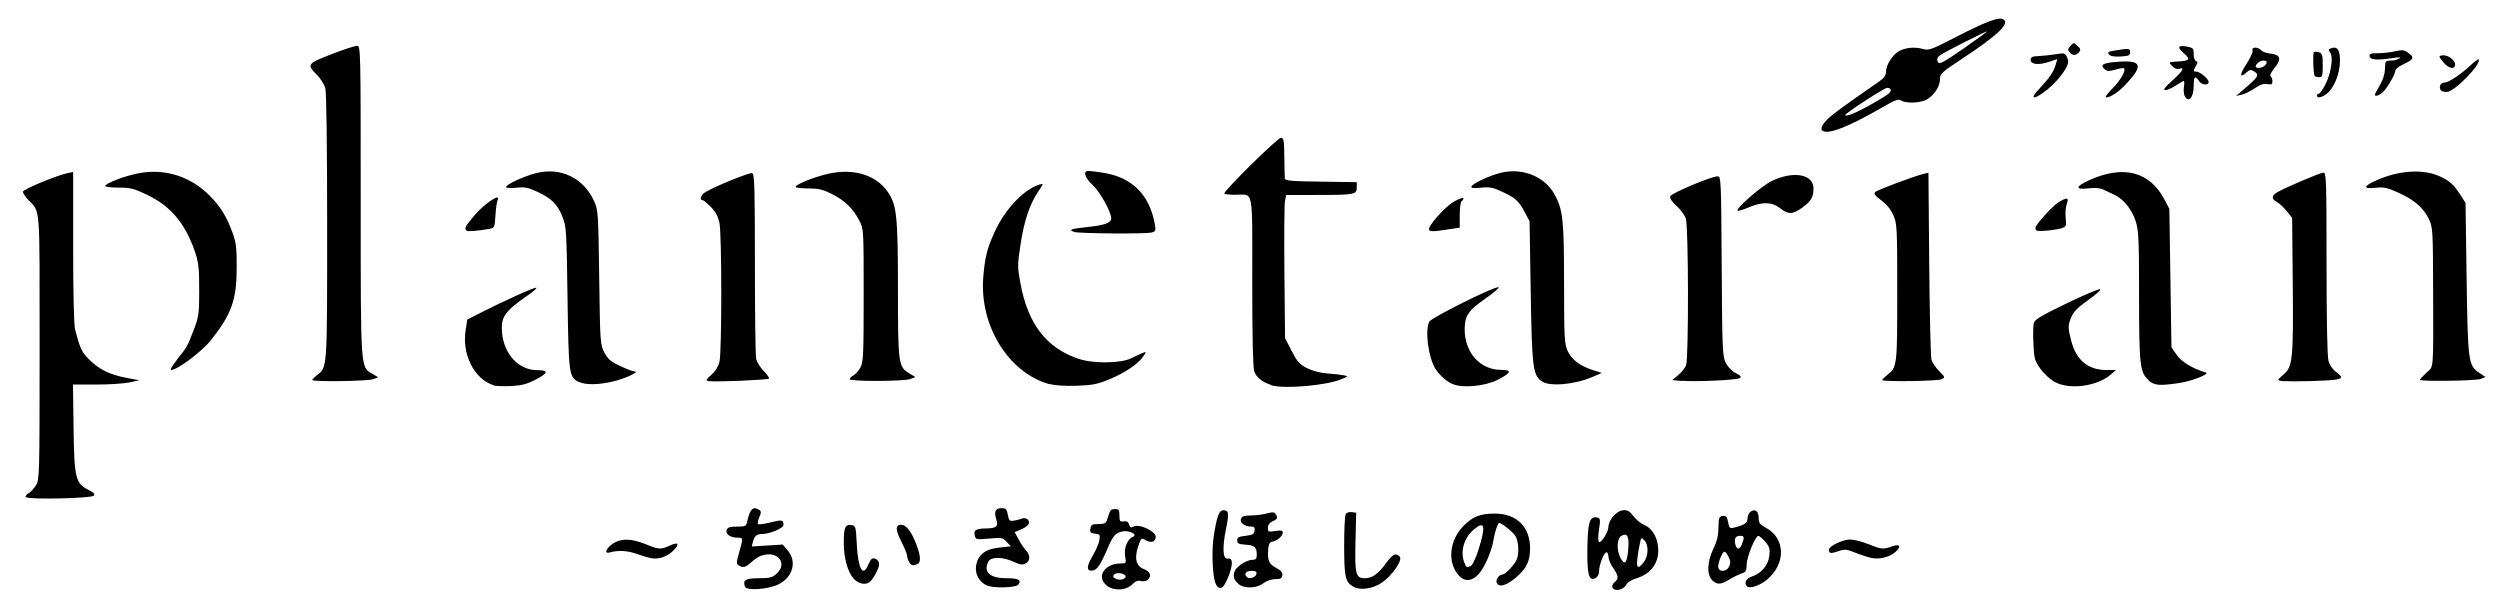 <?xml version="1.0" encoding="UTF-8"?>
<svg width="535" height="130" inkscape:version="1.0.2 (e86c870879, 2021-01-15)" sodipodi:docname="Planetarian_logo.svg" version="1.1" viewBox="0 0 535 130" xmlns="http://www.w3.org/2000/svg" xmlns:cc="http://creativecommons.org/ns#" xmlns:dc="http://purl.org/dc/elements/1.1/" xmlns:inkscape="http://www.inkscape.org/namespaces/inkscape" xmlns:rdf="http://www.w3.org/1999/02/22-rdf-syntax-ns#" xmlns:sodipodi="http://sodipodi.sourceforge.net/DTD/sodipodi-0.dtd">
 <sodipodi:namedview bordercolor="#666666" borderopacity="1" gridtolerance="10" guidetolerance="10" inkscape:current-layer="g3673" inkscape:cx="171.83605" inkscape:cy="-169.46963" inkscape:pageopacity="0" inkscape:pageshadow="2" inkscape:window-height="1050" inkscape:window-maximized="1" inkscape:window-width="1920" inkscape:window-x="0" inkscape:window-y="0" inkscape:zoom="0.64154053" objecttolerance="10" pagecolor="#ffffff" showgrid="false"/>
 <g transform="translate(-25.3 -27.8)" inkscape:groupmode="layer" inkscape:label="Image">
  <path d="m371 154c-0.856-0.193-0.904-1.02-0.1-1.68 0.835-0.686 0.751-1.32-0.399-3-0.548-0.8-0.997-1.87-0.997-2.39 0-0.512-0.177-0.931-0.393-0.931-0.546 0-1.6 2.62-1.6 3.98 0 0.71-0.287 1.27-0.781 1.54-1.41 0.746-1.82-0.773-1.73-6.39 0.084-5.25 0.437-6.62 1.7-6.62 1.08 0 1.17 0.318 0.775 2.75-0.191 1.19-0.195 2.31-9e-3 2.5 0.42 0.415 2.03-2.1 2.03-3.16 0-1.45 1.71-3.45 3.06-3.59 1.02-0.099 1.43 0.123 2.29 1.24 0.577 0.749 1.59 1.58 2.24 1.85 1.6 0.655 2.72 2.31 3.01 4.44 0.472 3.41-1.28 6.04-4.68 7.05-0.88 0.261-1.77 0.794-1.98 1.19-0.484 0.895-1.55 1.43-2.46 1.22zm6.05-5.87c1.03-1.3 1.1-3.76 0.138-4.71-0.651-0.645-0.702-0.61-0.953 0.662-0.999 5.06-0.796 6.08 0.814 4.05zm-3.31-2.76c0.223-2.77-0.165-3.59-1.4-2.93-1.05 0.558-1.16 3.02-0.216 4.83 0.851 1.63 1.38 1.01 1.62-1.89zm-189 8c-0.554-1.43 0.092-1.83 2.95-1.83 2.36 0 2.89-0.135 3.8-0.968 2.54-2.33 0.045-5.12-3.4-3.81-0.508 0.193-1.43 0.814-2.04 1.38-1.19 1.1-1.73 1.23-2.66 0.651-0.507-0.317-0.514-0.625-0.049-2.26 1.05-3.71 1.05-3.67-0.238-3.67-1.54 0-2.64-0.808-2.29-1.69 0.2-0.515 0.735-0.68 2.21-0.68 1.8 0 1.96-0.082 2.18-1.09 0.58-2.68 1.22-3.32 2.54-2.5 0.471 0.295 0.478 0.552 0.046 1.59-0.284 0.678-0.408 1.34-0.277 1.47 0.132 0.13 1.31-0.031 2.63-0.359 2.53-0.63 2.82-0.576 2.82 0.52 0 0.707-2.88 1.94-4.56 1.95-1.16 9e-3 -1.66 0.424-1.96 1.63l-0.257 1.04 6.61-0.408 1.08 1.26c2 2.35 1.12 5.68-1.91 7.22-2.17 1.1-6.86 1.46-7.21 0.548zm77.4-0.278c-2.31-1.8-0.489-4.71 2.95-4.71 1.23 0 1.25-0.021 0.988-1.54-0.294-1.72 0.491-3.71 1.64-4.15 1.18-0.448-0.718-1.46-2.19-1.17-1.49 0.296-2.07 0.946-3.2 3.63-1.43 3.39-2.25 4.61-3.17 4.74-1.39 0.202-1.4-0.844-0.049-3.11 0.691-1.16 1.35-2.68 1.46-3.38 0.19-1.16 0.111-1.28-0.936-1.4-0.892-0.101-1.11-0.303-1.01-0.919 0.186-1.07 0.235-1.1 1.91-1.14 1.36-0.038 1.5-0.156 1.91-1.62 0.367-1.3 0.624-1.58 1.43-1.58 0.859 0 0.984 0.176 0.984 1.38 0 1.22 0.109 1.37 0.926 1.25 0.662-0.092 0.988 0.103 1.14 0.681 0.173 0.655 0.357 0.734 0.964 0.412 1.19-0.633 4.74 1.02 4.74 2.21 0 1.1-1.05 1.42-2.25 0.675-0.806-0.502-0.888-0.433-1.47 1.26-0.909 2.64-0.514 4.31 1.17 4.97 1.44 0.559 1.76 1.53 0.774 2.34-0.321 0.263-0.952 0.358-1.42 0.212-0.601-0.189-1.13 0.025-1.87 0.757-1.33 1.31-3.9 1.41-5.45 0.202zm4.03-1.83c0.22-0.661-1.83-1.12-2.41-0.541-0.355 0.352-0.325 0.551 0.129 0.842 0.765 0.49 2.08 0.317 2.29-0.3zm48.8 2.12c-1.78-1.02-2.01-2-2.02-8.75-5e-3 -3.47 0.144-6.55 0.33-6.84 0.186-0.29 0.766-0.468 1.29-0.395l0.952 0.133-0.149 6.15c-0.169 6.96 0.058 7.86 1.97 7.86 1.61 0 2.87-0.885 4.55-3.2 1.44-1.99 2.17-2.33 2.96-1.39 0.627 0.747-1.61 4-3.8 5.51-1.93 1.33-4.64 1.74-6.08 0.921zm-78.4-0.253c-1.6-0.64-2.64-2.42-2.41-4.11 0.328-2.43 1.91-3.72 4.97-4.04l2.5-0.259-0.912-0.964c-0.856-0.905-1.09-0.948-3.75-0.703-2.72 0.251-2.85 0.225-3.07-0.641-0.299-1.13 0.274-1.51 2.32-1.52 2.25-0.017 2.79-0.438 2.32-1.83-0.576-1.72-0.246-2.51 1.05-2.51 0.973 0 1.16 0.189 1.39 1.42 0.242 1.28 0.377 1.4 1.34 1.24 0.589-0.1 1.34-0.295 1.67-0.432 0.853-0.355 1.76 0.329 1.46 1.1-0.138 0.357-0.874 0.907-1.63 1.22l-1.38 0.572 0.858 1.59c0.472 0.875 1.18 1.93 1.58 2.35 0.957 1.02 0.909 2.25-0.109 2.78-0.656 0.348-1.19 0.269-2.59-0.381-2.29-1.07-4.78-1.09-5.34-0.056-1.19 2.21 0.243 3.58 3.75 3.58 2.66 0 3.43 0.412 2.6 1.4-0.539 0.643-5.14 0.774-6.61 0.188zm48.9-0.414c-0.689-1.28-0.931-7.02-0.431-10.2 0.646-4.17 1.15-5.52 2.04-5.52 1.19 0 1.28 0.604 0.593 3.94-0.819 3.98-0.697 6.57 0.302 6.4 1.09-0.181 1.24 0.9 0.452 3.17-1.12 3.22-2.05 3.94-2.96 2.26zm4.95 0.101c-1.08-0.874-1.33-1.64-0.916-2.75 0.397-1.06 2.59-2.47 3.85-2.47 0.714-9.3e-4 0.896-0.223 0.891-1.09-9e-3 -1.63-0.43-2.01-2.39-2.14-1.48-0.104-1.79-0.262-1.79-0.915 0-0.643 0.332-0.826 1.79-0.987 1.48-0.163 1.82-0.351 1.92-1.09 0.101-0.707-0.066-0.888-0.821-0.888-1.34 0-2.4-0.858-2.08-1.69 0.197-0.508 0.732-0.681 2.11-0.682 1.02-9.4e-4 2.55-0.194 3.4-0.428 1.22-0.336 1.62-0.315 1.89 0.101 0.532 0.83 0.42 1.1-0.647 1.59-0.652 0.294-0.997 0.771-0.997 1.38 0 0.862 0.114 0.91 1.59 0.675 1.25-0.198 1.59-0.128 1.59 0.329 0 0.737-1.15 1.76-2.19 1.95-0.608 0.109-0.828 0.508-0.925 1.68-0.192 2.32 0.154 3.12 1.72 3.95 1.04 0.553 1.4 0.987 1.31 1.58-0.093 0.648-0.406 0.816-1.52 0.816-0.846 0-1.85 0.351-2.55 0.888-1.41 1.09-4.04 1.19-5.27 0.189zm3.75-2.16c0.103-0.536-0.14-0.691-1.09-0.691-1.16 0-1.63 0.654-0.943 1.33 0.509 0.503 1.9 0.065 2.03-0.641zm105 2.63c-0.72-0.712-0.238-1.7 1.03-2.11 2.03-0.662 3.51-2.43 3.74-4.45 0.166-1.46 0.03-1.92-0.878-2.99-0.591-0.695-1.25-1.26-1.46-1.26-0.656 0-2.48 4.45-2.51 6.12-0.022 1.39-0.168 1.63-1.22 1.99-0.658 0.225-1.82 0.802-2.59 1.28-1.73 1.08-2.56 1.1-3.59 0.087-1.17-1.16-1.06-3.99 0.269-6.71 0.761-1.56 1.07-2.84 1.09-4.54 0.031-2.12 0.124-2.38 0.908-2.49 0.724-0.102 0.921 0.123 1.15 1.31 0.239 1.26 0.386 1.41 1.2 1.21 2.3-0.573 2.96-1 2.96-1.94 0-0.521 0.267-1.17 0.593-1.44 0.947-0.778 1.8-0.179 1.8 1.27 7.9e-4 1.09 0.237 1.42 1.48 2.08 4.34 2.31 4.39 7.89 0.109 11.3-1.43 1.14-3.56 1.82-4.09 1.29zm-3.83-4.26c0.327-0.711 0.301-1.21-0.108-2.03-0.298-0.597-0.696-1.11-0.885-1.13-0.503-0.064-1.58 2.81-1.31 3.51 0.36 0.928 1.81 0.707 2.3-0.35zm2.75-4.81c0.556-1.45 0.489-1.75-0.385-1.75-1 0-1.35 0.599-1.05 1.8 0.317 1.25 0.945 1.23 1.44-0.048zm-52.5 8.31c-0.26-0.671 0.502-1.77 1.23-1.77 0.562 0 2.33-1.81 2.97-3.03 0.645-1.24 0.55-3.97-0.181-5.2-0.52-0.872-2.94-2.82-3.5-2.82-0.273 0-0.977 2.12-1.18 3.55-0.325 2.29-1.87 5.9-3.14 7.33-1.43 1.61-2.96 1.78-4.21 0.461-2.57-2.71-2.2-7.47 0.815-10.6 2.04-2.1 3.62-2.74 6.77-2.74 4.73 0 7.62 2.87 7.57 7.53-0.024 2.53-0.672 3.98-2.56 5.74-2.24 2.08-4.12 2.71-4.58 1.52zm-5.56-3.59c0.352-0.134 1.05-1.58 1.6-3.3 1.68-5.27 1.45-6.5-0.871-4.57-2.16 1.8-3.02 4.7-2.1 7.1 0.425 1.11 0.454 1.12 1.37 0.774zm-132 2.74c-1.33-1.42-2.17-4.45-2.16-7.8 7e-3 -3.21 0.309-3.9 1.63-3.71 0.915 0.128 0.959 0.286 1.15 4.08 0.262 5.18 1.3 7.14 2.4 4.53 0.274-0.656 0.639-1.28 0.81-1.38 0.62-0.379 1.58 0.312 1.58 1.14-2e-3 0.893-1.38 3.41-2.14 3.9-0.913 0.591-2.31 0.272-3.26-0.745zm11.8-3.66c-0.227-0.42-0.413-1.01-0.413-1.32 0-0.305-0.555-1.65-1.23-3-1.3-2.57-1.3-3.6-4e-3 -3.6 1.03 0 2.21 1.54 3.21 4.19 0.976 2.58 1.03 3.93 0.183 4.25-1 0.381-1.31 0.29-1.75-0.524zm-55-0.729c-0.548-0.079-2.02-0.505-3.26-0.947-2.06-0.733-3.97-0.827-5.91-0.291-1.12 0.31-0.605-0.983 0.757-1.89 1.77-1.18 3.96-1.16 7.02 0.09 2.84 1.16 3.32 1.19 5.16 0.316 1.87-0.885 2.25-0.375 0.786 1.07-1.28 1.27-2.97 1.88-4.55 1.65zm261-0.079c-0.767-0.158-2.34-0.667-3.49-1.13-1.9-0.764-2.25-0.792-3.67-0.305-1.6 0.545-2 0.476-2-0.34 0-0.745 2.99-2.18 4.55-2.18 0.797 0 2.55 0.444 3.9 0.987 2.8 1.13 3.16 1.16 4.97 0.516 1.5-0.538 2.09-0.234 1.32 0.684-1.19 1.42-3.58 2.18-5.57 1.77zm-395-13c-0.142-0.227 0.116-0.611 0.572-0.853 0.456-0.242 1.18-1.01 1.6-1.7 0.748-1.21 0.775-2.23 0.776-29.6 0.002-31.2 0.194-28.7-2.45-31.5-0.624-0.661-1.13-1.44-1.13-1.72 0-0.503 7.35-3.55 9.66-4.01l1.1-0.218v16.1c0 10.2 0.156 16.7 0.43 17.7 1.07 4.05 1.41 4.77 3.03 6.37 2.12 2.1 4.44 3.23 7.97 3.89l2.73 0.509-2.11 0.459c-1.16 0.253-4.36 0.459-7.1 0.459h-4.99l0.126 9.37c0.144 10.7 0.409 11.8 3.24 13.2 1.12 0.565 1.4 0.884 1.08 1.21-0.6 0.595-14.2 0.876-14.5 0.302zm100-24c-4.08-1.36-6.68-6.56-5.89-11.7l0.353-2.32 2.99-1.52c5.18-2.64 11.6-5.51 11.8-5.29 0.117 0.116-0.567 0.745-1.52 1.4-5.24 3.6-6.11 4.81-5.84 8.1 0.397 4.74 3.57 8.14 7.61 8.14 2.52 0 2.34 0.621-0.634 2.13-1.75 0.889-2.9 1.17-5.15 1.27-1.59 0.067-3.28-4e-3 -3.74-0.157zm119-0.203c-8.73-2.45-15-12.6-14.1-23 0.334-4.16 0.829-6.11 2.45-9.63 2.25-4.88 6.24-9.07 9.62-10.1 0.864-0.259 0.851-0.195-0.304 1.5-1.83 2.68-3.04 6.3-3.81 11.4-0.657 4.32-0.658 4.79-0.021 8.23 1.62 8.79 5.6 13.9 12.5 16.2 3.21 1.06 9.06 0.968 11.3-0.17 0.767-0.397 1.8-0.881 2.3-1.07 0.886-0.347 0.89-0.336 0.231 0.659-1.06 1.61-3.91 3.55-7.23 4.92-2.63 1.09-3.65 1.29-7.06 1.41-2.47 0.083-4.68-0.061-5.81-0.377zm47.4 0.138c-1.76-0.529-3.08-1.6-3.52-2.86-0.281-0.799-0.428-7.41-0.428-19.3 0-20.4 0.374-18.5-3.62-18.5-1.3 0-2.36-0.133-2.36-0.296 1.5e-4 -0.647 11.4-11.9 12.1-11.9 0.616 0.001 0.703 0.475 0.744 4.05 0.025 2.22 0.07 4.31 0.1 4.64 0.045 0.5 1.25 0.609 7.73 0.699l7.67 0.107v1.13c0 1.52-0.46 1.6-8.45 1.61l-6.66 0.005-0.253 1.33c-0.139 0.733-0.192 7.61-0.118 15.3l0.135 14 1.4 2.72c1.18 2.3 1.69 2.87 3.28 3.69 1.18 0.606 2.81 1.03 4.39 1.15 1.38 0.102 2.95 0.278 3.5 0.391 0.969 0.201 0.958 0.223-0.399 0.802-3.25 1.39-12.3 2.18-15.2 1.33zm38.9-0.16c-1.34-0.623-2.7-1.82-3.59-3.15-1.55-2.35-2.36-8.34-1.37-10.2 0.477-0.881 14-7.62 14.8-7.36 0.264 0.087-0.981 1.17-2.77 2.41-3.66 2.54-4.46 3.71-4.46 6.56 0 5.02 3.3 8.71 7.79 8.71 2.42 0 2.19 0.641-0.753 2.14-2.72 1.38-7.59 1.82-9.63 0.877zm129-0.379c-1-0.524-2.34-1.73-3.13-2.82-1.28-1.76-1.39-2.17-1.55-5.38-0.092-1.91-0.058-3.91 0.076-4.44 0.199-0.783 1.49-1.56 6.9-4.18 3.66-1.77 6.93-3.16 7.26-3.1 0.357 0.068-0.656 1.01-2.45 2.28-2.25 1.59-3.22 2.56-3.67 3.66-0.755 1.85-0.756 2.32-4e-3 5.18 1.07 4.05 3.56 6.14 7.37 6.17l2.19 0.014-1.08 0.938c-2.89 2.52-8.73 3.34-11.9 1.67zm-316-0.059c-2.08-1.12-2.14-1.6-2.38-18-0.206-14.5-0.255-15.3-1.1-17.4-1.07-2.65-2.34-3.9-5.39-5.32-1.94-0.902-2.66-1.04-4.48-0.851-1.21 0.123-2.18 0.062-2.18-0.137 0-0.562 3.75-2.3 6.41-2.98 5.27-1.34 10.1 0.988 12.4 5.92 0.895 1.96 0.927 2.43 1.12 16.4 0.195 14.1 0.219 14.4 1.12 16.1 0.743 1.38 1.39 1.93 3.39 2.86 1.36 0.636 2.74 1.16 3.07 1.16 1.22 4e-3 -1.88 1.46-4.47 2.1-3.22 0.796-6.13 0.827-7.52 0.081zm206-0.197c-1.8-1.4-2-3.1-2.26-19.2l-0.241-15-1.05-1.97c-1.3-2.43-1.93-3-4.84-4.36-1.95-0.909-2.65-1.04-4.51-0.851-1.57 0.16-2.16 0.094-2.05-0.231 0.239-0.71 4.24-2.53 6.71-3.05 4.41-0.93 9 0.98 11 4.58 1.89 3.38 2.11 5.36 2.12 19.1 8e-3 11.7 0.076 13 0.751 14.5 0.869 1.89 2.6 3.22 5.35 4.11l1.97 0.637-2.12 0.901c-3.87 1.65-9.27 2.06-10.8 0.834zm130-0.203c-1.89-1.58-2.07-3.14-2.07-18.1 0-11.8-0.092-13.9-0.692-15.8-0.79-2.54-2.59-4.82-4.55-5.74-0.737-0.349-1.82-0.863-2.42-1.14-0.717-0.337-1.81-0.421-3.28-0.251-2.89 0.336-2.68-0.446 0.494-1.85 7.2-3.19 12.8-1.69 15.9 4.28l1.03 1.97 0.45 29.6 1.12 1.63c1.01 1.48 3.46 2.96 6.22 3.77 1.01 0.295-3.06 1.89-5.85 2.28-4.14 0.593-5.1 0.507-6.4-0.58zm-308 0.262c-0.882-0.174-0.831-0.312 0.57-1.56 0.733-0.65 1.36-1.71 1.57-2.66 0.518-2.28 0.51-27.3-0.01-29.7-0.296-1.37-0.862-2.41-1.85-3.42-0.782-0.797-1.58-1.45-1.78-1.45-0.698 0-0.335-1.1 0.544-1.65 1.96-1.22 9.55-4.32 10.1-4.11 0.49 0.186 0.575 3.05 0.575 19.3 0 10.5 0.116 19.7 0.258 20.4 0.142 0.703 0.878 1.89 1.63 2.64 0.757 0.749 1.25 1.48 1.1 1.63-0.284 0.282-11.6 0.759-12.7 0.537zm208-0.07-1.97-0.197 1.28-1.06c0.703-0.583 1.46-1.53 1.68-2.1 0.577-1.5 0.53-29.7-0.053-31.4-0.248-0.738-1.15-1.97-2.01-2.75-1.05-0.944-1.48-1.61-1.31-2.04 0.26-0.672 8.79-4.25 10.1-4.25 0.759 0 0.78 0.466 0.895 19.2 0.109 17.9 0.169 19.3 0.869 20.7 0.448 0.892 1.32 1.79 2.15 2.21 1.08 0.547 1.27 0.794 0.843 1.07-0.673 0.429-9.73 0.83-12.5 0.553zm129 0.074c-0.713-0.068-1.3-0.213-1.3-0.321 0-0.109 0.527-0.636 1.17-1.17 1.92-1.6 2.1-3.41 1.95-19.3l-0.132-14.2-1.18-1.46c-0.647-0.801-1.59-1.67-2.09-1.94-1.16-0.614-1.17-1.29-0.019-2.01 1.49-0.932 9.32-4.27 10-4.27 0.592 0 0.65 1.73 0.652 19.4 0 12.3 0.155 20 0.418 20.9 0.242 0.862 0.908 1.84 1.59 2.34 1.5 1.1 1.48 1.42-0.119 1.67-1.61 0.258-9.21 0.463-11 0.296zm-422-0.313c0-0.132 0.47-0.605 1.04-1.05 2.19-1.7 2.14-1.1 2.14-31.7-0.001-17.7-0.152-28.9-0.401-29.7-0.219-0.782-1.03-2.06-1.79-2.84-2.28-2.32-2.24-2.36 4.32-4.86 1.94-0.736 3.87-1.34 4.29-1.34 0.746 0 0.763 0.758 0.763 33.1 0 36.7-0.077 35.6 2.53 37.1l1.21 0.729-1.1 0.413c-1.15 0.432-13 0.59-13 0.174zm115-0.142c0-0.209 0.357-0.57 0.793-0.801 0.436-0.231 1.11-0.992 1.5-1.69 0.633-1.15 0.702-2.66 0.702-15.5 0-14.2-3.8e-4 -14.2-0.952-16-1.31-2.53-3.13-4.29-5.89-5.67-1.9-0.951-2.83-1.17-5.02-1.17-1.48 0-2.69-0.143-2.69-0.318 0-0.586 4.33-2.29 7.4-2.91 5.17-1.04 9.75 0.385 12.2 3.82 2.03 2.8 2.28 5.08 2.29 21 7e-3 16 0.08 16.6 2.45 18l1.29 0.779-1.1 0.413c-1.4 0.525-13 0.554-13 0.032zm221 0.142c0-0.132 0.452-0.591 1-1.02 2.16-1.69 2.18-1.85 2.18-17.7 0-13.9-0.041-14.7-0.823-16.5-0.542-1.25-1.43-2.34-2.6-3.21-1.41-1.05-1.67-1.41-1.27-1.79 0.497-0.464 8.26-3.35 10.3-3.86l1.07-0.257 0.165 19.4c0.091 10.7 0.306 19.9 0.477 20.6 0.171 0.619 0.915 1.72 1.65 2.45 1.27 1.25 1.3 1.35 0.57 1.74-0.809 0.429-12.8 0.587-12.8 0.169zm115 0.015c0-0.123 0.628-0.81 1.4-1.53 1.64-1.53 1.5 0.162 1.46-17.9-0.029-12.2-0.088-13.2-0.814-14.8-1.16-2.5-3.07-4.22-6.4-5.75-2.57-1.18-3.25-1.34-5.08-1.15-2.74 0.28-2.72-0.286 0.046-1.54 4.81-2.18 10-2.54 13.6-0.939 2.12 0.959 3.07 1.8 4.44 3.93l1.14 1.78 0.235 16.2c0.26 17.9 0.355 18.6 2.74 20.2l1.31 0.88-1.07 0.403c-1.1 0.415-13 0.578-13 0.179zm-480-4.31c2.14-2.6 2.31-2.89 3.7-6.58 0.987-2.61 1.1-3.4 1.1-8.02 0.005-5.37-0.125-6.41-1.15-9.21-2.08-5.66-5.16-9.21-10-11.5-2.83-1.36-3.57-1.54-6.09-1.54-1.57 0-2.86-0.154-2.86-0.343 0-0.614 4.53-2.3 7.5-2.8 5.54-0.926 10.9 0.834 14.9 4.93 2.32 2.37 3.49 4.25 4.8 7.77 0.785 2.1 0.926 3.23 0.928 7.41 0.002 7.05-1.08 10.1-5.54 15.7-1.93 2.44-7.15 6.35-8.47 6.35-0.32 0 0.196-0.909 1.23-2.17zm192-27.4c-1.29-0.389-0.578-0.659 2.59-0.982 3.89-0.396 5.38-0.912 5.38-1.86 0-1.43-2.45-5.81-4.04-7.24-1.62-1.45-2.05-2.96-0.84-2.95 0.384 0.002 1.84 0.186 3.23 0.41 6.17 0.99 9.91 4.75 11 11.1 0.224 1.26 0.146 1.45-0.678 1.67-1.31 0.347-15.5 0.243-16.7-0.122zm-130-0.266c-0.499-0.494-0.306-0.859 1.73-3.28 2.05-2.43 5.66-4.85 4.95-3.31-0.185 0.4-0.404 1.91-0.487 3.37-0.144 2.5-0.208 2.65-1.22 2.84-2.59 0.478-4.72 0.645-4.97 0.391zm206-0.107c-0.439-0.703 3.43-5.07 5.46-6.17 1.04-0.562 1.89-0.843 1.89-0.625 0 0.218-0.179 0.506-0.399 0.64-0.219 0.134-0.399 1.46-0.399 2.95v2.7l-1.59 0.232c-0.877 0.128-2.29 0.333-3.15 0.457-0.904 0.131-1.66 0.052-1.81-0.189zm130 0.091c-0.144-0.143-0.262-0.391-0.262-0.552 0-0.634 3.65-4.68 4.92-5.46 1.92-1.17 2.31-1.09 1.79 0.384-0.235 0.666-0.336 2.01-0.224 2.99 0.176 1.55 0.094 1.81-0.649 2.09-1.25 0.456-5.27 0.854-5.57 0.552zm-54.9-4.77c-1.75-1.36-3.8-1.41-6.73-0.162-1.17 0.502-2.23 0.814-2.35 0.694-0.463-0.458 5.2-5.36 7.39-6.39 4.63-2.19 8.85-1.4 8.85 1.64 0 1.87-0.513 2.73-2.47 4.14-2.02 1.45-2.92 1.46-4.69 0.082zm8.9-16.9c-0.15-0.387 0.26-1.13 1.1-1.98 1.16-1.18 2.98-2.52 11.1-8.16 1.18-0.817 1.58-1.36 1.58-2.17 0-1.34 1.23-3.39 2.53-4.24 1.36-0.882 3.43-1.14 5.21-0.655 1.45 0.395 1.77 0.284 7.15-2.49 6.03-3.11 9.04-4.28 10-3.91 1.94 0.735-0.622 3.26-8.66 8.56-4.34 2.86-4.68 3.18-4.69 4.34-4e-3 1.5-1.08 3.23-2.65 4.26-1.29 0.842-4.51 1.01-5.66 0.3-0.602-0.372-1.3-0.116-4.08 1.5-7.78 4.51-12.4 6.17-13 4.65zm10.4-5.19c1.78-1 3.54-2.08 3.92-2.4 0.755-0.637 0.594-1.26-0.326-1.26-0.58 0-8.93 5.43-8.93 5.81 0 0.477 2.37-0.474 5.34-2.15zm20.7-12.6c2.36-1.63 4.29-3.03 4.29-3.12 0-0.213-9.16 4.42-10.1 5.12-0.481 0.349-0.667 0.798-0.504 1.22 0.332 0.857 0.766 0.637 6.35-3.22zm46.6 10.7c-0.201-0.38-0.276-1.27-0.168-1.97 0.108-0.705 0.095-1.28-0.03-1.28-0.125 0-0.888 0.444-1.7 0.987-0.808 0.543-1.82 0.987-2.24 0.987-0.576 0-0.206-0.514 1.45-2.01 2.27-2.05 2.8-2.96 1.49-2.55-0.452 0.142-1.01-0.073-1.46-0.565-0.833-0.912-0.869-0.878 1.05-0.99 2.68-0.156 2.92-0.441 1.45-1.74-1.53-1.35-1.31-1.82 0.665-1.45 1.29 0.239 1.41 0.382 1.41 1.59 0 0.732 0.224 1.41 0.498 1.51 0.399 0.143 0.399 0.346 0 1.01-0.632 1.06-0.626 1.24 0.046 1.24 0.792 0 2.65 1.54 2.65 2.2 0 0.843-1.51 0.679-2.09-0.226-0.789-1.25-1.1-0.935-1.1 1.1 0 2.47-1.11 3.71-1.93 2.15zm-31.1-1.59c2.17-2.3 3.03-3.57 3.49-5.13l0.346-1.2-1.73 0.584c-2.25 0.759-3.97 0.581-3.97-0.412 0-0.603 0.333-0.756 1.79-0.821 0.987-0.044 2.64-0.222 3.67-0.396 1.76-0.296 1.91-0.253 2.33 0.668 0.361 0.784 0.322 1.23-0.192 2.22-0.881 1.69-2.91 3.92-4.78 5.26-2.45 1.76-2.96 1.35-0.96-0.768zm15.6 0.01c1.75-1.76 2.98-3.9 2.51-4.36-0.114-0.113-0.94 0.011-1.83 0.276-1.25 0.372-1.76 0.375-2.2 0.015-1.25-1.03-0.595-1.44 2.71-1.69 5.08-0.388 5.52 0.739 1.83 4.7-1.65 1.77-3.38 2.93-4.38 2.93-0.277 0 0.332-0.843 1.35-1.87zm43.8 1.48c0-0.217 0.176-0.395 0.392-0.395 0.216 0 0.859-0.912 1.43-2.03 1.22-2.37 1.73-5.95 0.979-6.84-0.409-0.488-0.373-0.642 0.199-0.859 1.38-0.526 1.99 0.389 1.92 2.9-0.074 2.69-1.29 5.64-2.83 6.83-1.08 0.839-2.09 1.03-2.09 0.386zm-16.3-0.792c3.97-3.38 4.11-3.6 2.69-4.49-0.483-0.301-0.845-0.232-1.4 0.268-1.56 1.4-1.61 0.588-0.106-1.72 0.86-1.32 1.46-2.65 1.34-2.96-0.294-0.759 1.2-0.755 1.84 0.004 0.263 0.313 1.12 0.624 1.9 0.691 2.22 0.188 2.53 1.14 0.991 3.04-0.733 0.902-1.11 1.68-0.881 1.82 0.219 0.134 0.399 0.609 0.399 1.06 0 0.67-0.189 0.776-1.08 0.607-0.771-0.146-1.55 0.117-2.73 0.918-0.906 0.617-2.17 1.23-2.81 1.37l-1.16 0.248 0.997-0.847zm5.1-5.6c0.684-0.677 0.591-1.1-0.239-1.1-0.739 0-1.67 0.705-1.67 1.26 0 0.487 1.38 0.373 1.91-0.158zm23.6 6.17c0-0.124 0.477-1.03 1.06-2.01 0.679-1.15 1.07-2.41 1.1-3.52 0.035-1.65 0.092-1.73 1.23-1.74 0.658-0.004 1.47-0.195 1.79-0.426 0.439-0.308 0.12-0.347-1.2-0.145-3.46 0.531-4.95 0.44-5.1-0.311-0.116-0.58 0.17-0.692 1.79-0.7 1.06-0.005 2.72-0.192 3.7-0.414 1.5-0.343 1.92-0.296 2.73 0.306 1.4 1.03 1.27 1.4-0.83 2.38-1.03 0.486-1.88 1.11-1.88 1.39 0 0.724-1.56 3.5-2.55 4.53-0.778 0.813-1.84 1.2-1.84 0.669zm14.2-0.827c-0.607-0.601-0.244-1.71 0.559-1.71 0.959 0 3.49-1.65 5.7-3.72 0.849-0.795 1.62-1.36 1.72-1.27 0.815 0.807-5.16 6.96-6.76 6.96-0.528 0-1.08-0.118-1.23-0.263zm-27.1-3.2c-0.295-0.472-0.431-4.79-0.159-5.05 0.133-0.132 0.614-0.122 1.07 0.021 0.724 0.228 0.827 0.576 0.827 2.8 0 2.25-0.088 2.54-0.774 2.54-0.426 0-0.859-0.137-0.963-0.304zm27.5-2.95c-0.987-1.24-0.993-1.29-0.205-1.41 1.12-0.177 2.76 0.964 2.76 1.91 0 1.22-1.4 0.949-2.56-0.502zm-71.5-1.61c-0.387-0.461-0.173-0.606 1.23-0.835 3.07-0.501 3.29-0.476 3.29 0.369 0 0.671-0.305 0.807-2.03 0.906-1.38 0.08-2.18-0.061-2.5-0.441zm-8.44-0.473c-0.411-0.49-0.376-0.738 0.192-1.36 0.683-0.747 0.707-0.747 1.51-0.006 0.677 0.624 0.73 0.857 0.309 1.36-0.645 0.769-1.37 0.771-2.01 0.006z" stroke-width=".397"/>
 </g>
</svg>
